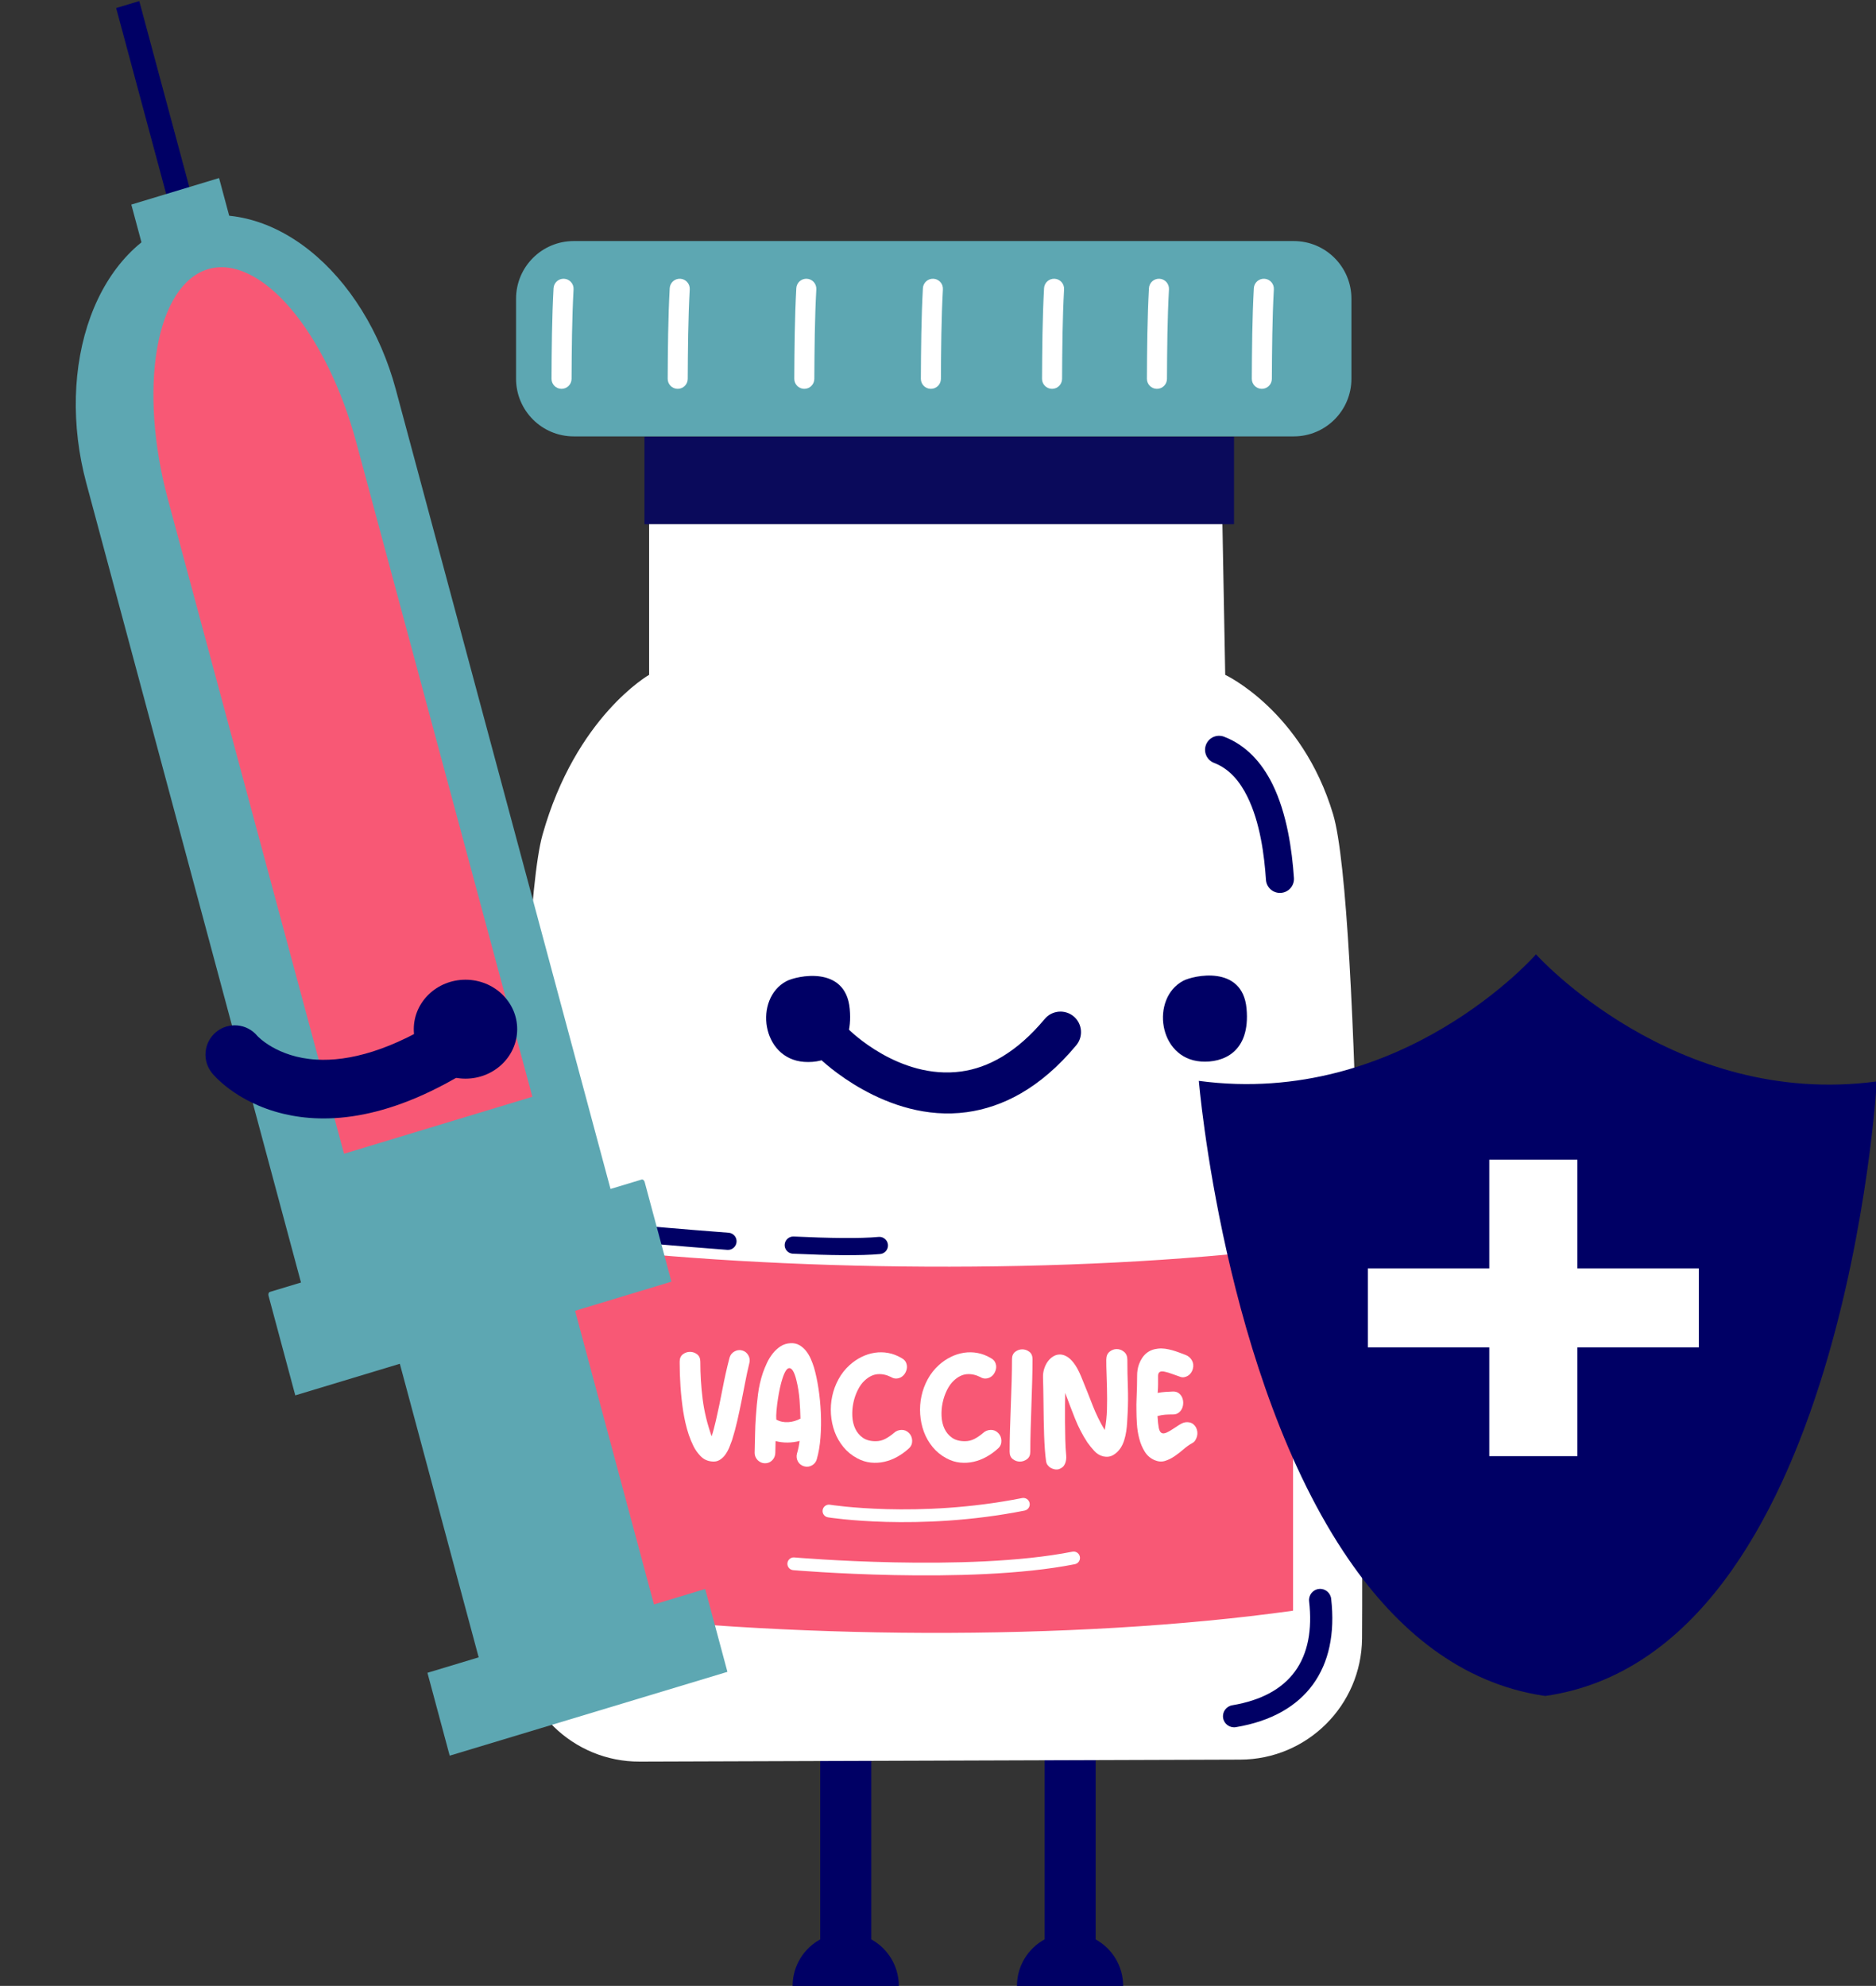 <?xml version="1.0" encoding="UTF-8"?>
<!DOCTYPE svg PUBLIC '-//W3C//DTD SVG 1.0//EN'
          'http://www.w3.org/TR/2001/REC-SVG-20010904/DTD/svg10.dtd'>
<svg clip-rule="evenodd" fill-rule="evenodd" height="2267.1" preserveAspectRatio="xMidYMid meet" stroke-linejoin="round" stroke-miterlimit="2" version="1.0" viewBox="133.5 90.8 2141.3 2267.1" width="2141.3" xmlns="http://www.w3.org/2000/svg" xmlns:xlink="http://www.w3.org/1999/xlink" zoomAndPan="magnify"
><rect x="133.5" y="90.8" width="2141.3" height="2267.1" fill="#333333" stroke="none"/><g
  ><g
    ><path d="M17850 0H20350V2500H17850z" fill="none" transform="translate(-17849.6 .751)"
      /><g
      ><g id="change1_5"
        ><path d="M11294.8,2245.32C11276,2255.62 11263.3,2275.55 11263.3,2298.45L11384.5,2298.45C11384.5,2275.55 11371.8,2255.62 11353.1,2245.32L11353.1,2007.24C11353.1,1991.14 11340,1978.07 11323.9,1978.07C11307.8,1978.07 11294.8,1991.14 11294.8,2007.24L11294.8,2245.32Z" fill="#000065" transform="matrix(1 0 0 1 -9969.022 59.483)"
        /></g
        ><g id="change1_3"
        ><path d="M11294.8,2245.32C11276,2255.62 11263.3,2275.55 11263.3,2298.45L11384.5,2298.45C11384.5,2275.55 11371.8,2255.62 11353.1,2245.32L11353.1,2007.24C11353.1,1991.14 11340,1978.07 11323.9,1978.07C11307.8,1978.07 11294.8,1991.14 11294.8,2007.24L11294.8,2245.32Z" fill="#000065" transform="matrix(1 0 0 1 -10225.076 59.483)"
        /></g
        ><g
        ><g transform="matrix(1.373 0 0 1.373 417.145 -54.02)"
          ><g id="change2_4"
            ><path d="M916.895,353.846C916.895,327.369 895.431,305.905 868.954,305.905L270.367,305.905C243.89,305.905 222.426,327.369 222.426,353.846L222.426,420.38C222.426,446.857 243.89,468.321 270.367,468.321L868.954,468.321C895.431,468.321 916.895,446.857 916.895,420.38L916.895,353.846Z" fill="#5da7b2"
            /></g
            ><clipPath id="a"
            ><path d="M916.895,353.846C916.895,327.369 895.431,305.905 868.954,305.905L270.367,305.905C243.89,305.905 222.426,327.369 222.426,353.846L222.426,420.38C222.426,446.857 243.89,468.321 270.367,468.321L868.954,468.321C895.431,468.321 916.895,446.857 916.895,420.38L916.895,353.846Z"
            /></clipPath
            ><g clip-path="url(#a)"
            ><g id="change3_9"
              ><path d="M560.644,345.123C559.28,370.193 559.091,395.305 558.957,420.407C558.932,425.006 562.646,428.76 567.245,428.785C571.844,428.81 575.598,425.096 575.623,420.496C575.756,395.667 575.937,370.827 577.286,346.028C577.536,341.436 574.011,337.504 569.418,337.254C564.826,337.005 560.894,340.53 560.644,345.123Z" fill="#fff"
              /></g
              ><g id="change3_1"
              ><path d="M560.644,345.123C559.28,370.193 559.091,395.305 558.957,420.407C558.932,425.006 562.646,428.76 567.245,428.785C571.844,428.81 575.598,425.096 575.623,420.496C575.756,395.667 575.937,370.827 577.286,346.028C577.536,341.436 574.011,337.504 569.418,337.254C564.826,337.005 560.894,340.53 560.644,345.123Z" fill="#fff" transform="translate(100.727)"
              /></g
              ><g id="change3_10"
              ><path d="M560.644,345.123C559.28,370.193 559.091,395.305 558.957,420.407C558.932,425.006 562.646,428.76 567.245,428.785C571.844,428.81 575.598,425.096 575.623,420.496C575.756,395.667 575.937,370.827 577.286,346.028C577.536,341.436 574.011,337.504 569.418,337.254C564.826,337.005 560.894,340.53 560.644,345.123Z" fill="#fff" transform="translate(187.923)"
              /></g
              ><g id="change3_11"
              ><path d="M560.644,345.123C559.28,370.193 559.091,395.305 558.957,420.407C558.932,425.006 562.646,428.76 567.245,428.785C571.844,428.81 575.598,425.096 575.623,420.496C575.756,395.667 575.937,370.827 577.286,346.028C577.536,341.436 574.011,337.504 569.418,337.254C564.826,337.005 560.894,340.53 560.644,345.123Z" fill="#fff" transform="translate(275.12)"
              /></g
              ><g id="change3_5"
              ><path d="M560.644,345.123C559.28,370.193 559.091,395.305 558.957,420.407C558.932,425.006 562.646,428.76 567.245,428.785C571.844,428.81 575.598,425.096 575.623,420.496C575.756,395.667 575.937,370.827 577.286,346.028C577.536,341.436 574.011,337.504 569.418,337.254C564.826,337.005 560.894,340.53 560.644,345.123Z" fill="#fff" transform="translate(-105.237)"
              /></g
              ><g id="change3_2"
              ><path d="M560.644,345.123C559.28,370.193 559.091,395.305 558.957,420.407C558.932,425.006 562.646,428.76 567.245,428.785C571.844,428.81 575.598,425.096 575.623,420.496C575.756,395.667 575.937,370.827 577.286,346.028C577.536,341.436 574.011,337.504 569.418,337.254C564.826,337.005 560.894,340.53 560.644,345.123Z" fill="#fff" transform="translate(-210.474)"
              /></g
              ><g id="change3_6"
              ><path d="M560.644,345.123C559.28,370.193 559.091,395.305 558.957,420.407C558.932,425.006 562.646,428.76 567.245,428.785C571.844,428.81 575.598,425.096 575.623,420.496C575.756,395.667 575.937,370.827 577.286,346.028C577.536,341.436 574.011,337.504 569.418,337.254C564.826,337.005 560.894,340.53 560.644,345.123Z" fill="#fff" transform="translate(-307.052)"
              /></g
            ></g
          ></g
          ><g id="change1_6"
          ><path d="M358.407 468.321H801.147V534.004H358.407z" fill="#000065" fill-opacity=".8" transform="matrix(1.52 0 0 1.52 324.304 -122.438)"
          /></g
          ><g transform="matrix(1.52 0 0 1.52 329.622 -122.438)"
          ><g id="change3_3"
            ><path d="M358.407,534.004L788.932,534.004L791.03,647.127C791.03,647.127 848.723,674.053 872.022,751.771C892.813,821.123 894.513,1262.59 893.781,1370.95C893.308,1421.17 852.549,1461.68 802.326,1461.85C682.873,1462.26 470.832,1462.96 351.371,1463.35C301.259,1463.52 260.277,1423.46 259.303,1373.36C257.472,1266.33 258.844,836.783 278.351,767.318C303.306,678.45 358.407,647.127 358.407,647.127L358.407,534.004Z" fill="#fff"
            /></g
            ><clipPath id="b"
            ><path d="M358.407,534.004L788.932,534.004L791.03,647.127C791.03,647.127 848.723,674.053 872.022,751.771C892.813,821.123 894.513,1262.59 893.781,1370.95C893.308,1421.17 852.549,1461.68 802.326,1461.85C682.873,1462.26 470.832,1462.96 351.371,1463.35C301.259,1463.52 260.277,1423.46 259.303,1373.36C257.472,1266.33 258.844,836.783 278.351,767.318C303.306,678.45 358.407,647.127 358.407,647.127L358.407,534.004Z"
            /></clipPath
            ><g clip-path="url(#b)"
            ><g id="change1_10"
              ><path d="M786.115,713.26C797.732,717.71 805.547,727.298 811.144,738.639C820.735,758.07 823.853,782.654 825.095,801.103C825.486,806.9 830.508,811.289 836.304,810.898C842.101,810.508 846.489,805.485 846.099,799.689C844.698,778.882 840.837,751.235 830.022,729.322C822.015,713.101 810.26,699.966 793.645,693.602C788.22,691.524 782.128,694.241 780.05,699.666C777.972,705.091 780.69,711.183 786.115,713.26Z" fill="#000065" transform="translate(-3.467)"
              /></g
              ><g id="change1_12"
              ><path d="M852.137,1357.34C854.581,1378.77 851.266,1396.62 841.578,1409.97C831.935,1423.25 816.102,1431.83 794.411,1435.46C789.876,1436.23 786.811,1440.53 787.572,1445.06C788.333,1449.6 792.634,1452.66 797.169,1451.9C823.959,1447.41 843.156,1436.17 855.066,1419.76C866.931,1403.41 871.689,1381.69 868.696,1355.45C868.175,1350.88 864.042,1347.59 859.472,1348.11C854.902,1348.63 851.616,1352.77 852.137,1357.34Z" fill="#000065" transform="translate(1.89 -14.432)"
              /></g
              ><g
              ><g id="change1_7"
                ><path d="M1928.37,817.181C2080.79,732.009 2832.06,547.038 2907.82,1221.88C2983.57,1896.73 2557.37,2065.85 2225.09,2048.24C1568.19,2013.44 1433.17,1093.9 1928.37,817.181Z" fill="#000065" transform="rotate(1.124 -42395.732 19165.042) scale(.049)"
                /></g
                ><g id="change1_4"
                ><path d="M1928.37,817.181C2080.79,732.009 2832.06,547.038 2907.82,1221.88C2983.57,1896.73 2557.37,2065.85 2225.09,2048.24C1568.19,2013.44 1433.17,1093.9 1928.37,817.181Z" fill="#000065" transform="rotate(1.124 -42232.395 34353.283) scale(.049)"
                /></g
                ><g id="change1_2"
                ><path d="M6358.55,1349.57C6358.57,1349.58 6421.44,1411.42 6499.13,1400.74C6532.4,1396.16 6568.78,1378.77 6603.79,1336.75C6610.73,1328.42 6609.61,1316.02 6601.28,1309.08C6592.95,1302.14 6580.55,1303.27 6573.61,1311.59C6546.69,1343.9 6519.36,1358.3 6493.78,1361.82C6434.18,1370.01 6386.25,1321.71 6386.25,1321.71C6378.56,1314.07 6366.11,1314.1 6358.47,1321.79C6350.83,1329.48 6350.86,1341.93 6358.55,1349.57ZM6358.55,1349.57L6358.55,1349.57L6358.55,1349.57Z" fill="#000065" transform="translate(-4504.812 -124.004) scale(.785)"
                /></g
              ></g
              ><g transform="matrix(.837 0 0 .837 -959.438 -371.135)"
              ><g id="change4_2"
                ><path d="M1499.99,1728.77L1493.84,2055.53C1690.51,2081.82 1953.57,2084.14 2152.24,2056.31L2152.24,1730.38C1952.55,1755.14 1691.67,1752.12 1499.99,1728.77Z" fill="#f85875"
                /></g
                ><clipPath id="c"
                ><path d="M1499.99,1728.77L1493.84,2055.53C1690.51,2081.82 1953.57,2084.14 2152.24,2056.31L2152.24,1730.38C1952.55,1755.14 1691.67,1752.12 1499.99,1728.77Z"
                /></clipPath
                ><g clip-path="url(#c)"
                ><g id="change3_4"
                  ><path d="M1749.76,1969.53C1749.76,1969.53 1830.36,1982.49 1926.17,1963.48C1929.27,1962.86 1931.29,1959.85 1930.68,1956.75C1930.06,1953.65 1927.05,1951.63 1923.94,1952.24C1830.33,1970.82 1751.57,1958.22 1751.57,1958.22C1748.45,1957.72 1745.51,1959.85 1745.01,1962.97C1744.51,1966.09 1746.64,1969.03 1749.76,1969.53Z" fill="#fff" transform="translate(-14.822 3.007)"
                  /></g
                  ><g id="change3_12"
                  ><path d="M1718.6,1966.57C1718.6,1966.57 1875.95,1980.14 1971.28,1961.22C1974.38,1960.61 1976.39,1957.59 1975.78,1954.49C1975.16,1951.39 1972.15,1949.37 1969.05,1949.99C1874.94,1968.66 1719.59,1955.16 1719.59,1955.16C1716.44,1954.89 1713.66,1957.23 1713.39,1960.37C1713.12,1963.52 1715.45,1966.3 1718.6,1966.57Z" fill="#fff" transform="translate(-14.822 53.37)"
                  /></g
                ></g
              ></g
              ><g id="change1_8"
              ><path d="M1947.22,1744.46C1914.66,1745.95 1885.96,1746.37 1868.86,1744.76C1864.63,1744.36 1861.51,1740.6 1861.91,1736.36C1862.31,1732.13 1866.08,1729.01 1870.31,1729.41C1886.94,1730.98 1914.85,1730.51 1946.51,1729.06C1950.76,1728.87 1954.37,1732.16 1954.57,1736.41C1954.76,1740.66 1951.47,1744.27 1947.22,1744.46ZM2140.92,1729.77C2140.92,1729.77 2031.53,1739.27 2005.94,1741.03C2001.7,1741.32 1998.02,1738.11 1997.73,1733.87C1997.43,1729.62 2000.64,1725.94 2004.89,1725.65C2030.42,1723.89 2139.59,1714.41 2139.59,1714.41C2143.83,1714.04 2147.57,1717.19 2147.93,1721.42C2148.3,1725.66 2145.16,1729.4 2140.92,1729.77Z" fill="#000065" transform="matrix(-.837 0 0 .837 2096.18 -378.236)"
              /></g
            ></g
          ></g
        ></g
        ><g fill="#fff" fill-rule="nonzero" id="change3_7"
        ><path d="M1704.76,1833.47C1707.18,1834.14 1709.02,1835.6 1710.27,1837.86C1711.53,1840.11 1711.82,1842.45 1711.15,1844.87C1709.81,1850.3 1708.6,1855.88 1707.52,1861.6C1706.43,1867.32 1705.3,1873.09 1704.13,1878.89C1702.96,1884.7 1701.71,1890.55 1700.37,1896.44C1699.04,1902.33 1697.45,1908.19 1695.61,1914.04C1694.94,1915.96 1694.13,1918.09 1693.17,1920.43C1692.21,1922.77 1691.02,1924.94 1689.6,1926.95C1688.18,1928.95 1686.47,1930.56 1684.46,1931.77C1682.45,1932.98 1680.12,1933.42 1677.44,1933.09C1675.52,1932.92 1673.7,1932.44 1671.99,1931.65C1670.28,1930.85 1668.71,1929.7 1667.29,1928.2C1664.7,1925.53 1662.59,1922.54 1660.97,1919.24C1659.34,1915.94 1657.94,1912.54 1656.77,1909.03C1655.6,1905.52 1654.62,1902.01 1653.82,1898.5C1653.03,1895 1652.34,1891.44 1651.76,1887.85C1650.67,1880.5 1649.88,1873.15 1649.37,1865.8C1648.87,1858.45 1648.62,1851.05 1648.62,1843.62C1648.62,1840.61 1649.58,1838.38 1651.5,1836.91C1653.42,1835.45 1655.56,1834.72 1657.89,1834.72C1660.23,1834.72 1662.36,1835.45 1664.29,1836.91C1666.21,1838.38 1667.17,1840.61 1667.17,1843.62C1667.17,1854.9 1667.86,1866.03 1669.24,1877.01C1670.61,1888 1673.31,1899.17 1677.32,1910.53C1678.07,1908.28 1678.74,1906 1679.32,1903.7C1679.91,1901.41 1680.49,1899.05 1681.08,1896.62C1683.25,1887.18 1685.23,1877.72 1687.03,1868.24C1688.83,1858.76 1690.93,1849.34 1693.36,1839.99C1694.03,1837.56 1695.49,1835.7 1697.74,1834.41C1700,1833.11 1702.34,1832.8 1704.76,1833.47Z" transform="matrix(1.272 0 0 1.272 -1187.774 -699.691)"
          /><path d="M1769.17,1848.76C1770.76,1854.19 1772.09,1860.45 1773.18,1867.55C1774.26,1874.65 1774.97,1881.94 1775.31,1889.42C1775.64,1896.89 1775.54,1904.27 1774.99,1911.54C1774.45,1918.8 1773.34,1925.32 1771.67,1931.08C1771.01,1933.51 1769.56,1935.34 1767.35,1936.6C1765.14,1937.85 1762.82,1938.14 1760.4,1937.47C1759.14,1937.14 1758.04,1936.6 1757.08,1935.85C1756.12,1935.09 1755.34,1934.19 1754.76,1933.15C1754.17,1932.11 1753.8,1930.98 1753.63,1929.77C1753.46,1928.56 1753.55,1927.32 1753.88,1926.07C1754.47,1924.15 1754.94,1922.25 1755.32,1920.37C1755.7,1918.49 1756.01,1916.59 1756.26,1914.67C1752.75,1915.59 1749.16,1916.07 1745.48,1916.11C1741.81,1916.15 1738.22,1915.71 1734.71,1914.79C1734.62,1916.55 1734.58,1918.32 1734.58,1920.12C1734.58,1921.91 1734.54,1923.69 1734.46,1925.44C1734.37,1928.03 1733.45,1930.23 1731.7,1932.02C1729.95,1933.82 1727.77,1934.72 1725.18,1934.72C1723.93,1934.72 1722.74,1934.47 1721.61,1933.97C1720.49,1933.46 1719.5,1932.8 1718.67,1931.96C1717.83,1931.12 1717.16,1930.14 1716.66,1929.02C1716.16,1927.89 1715.91,1926.7 1715.91,1925.44C1716.08,1919.93 1716.2,1914.42 1716.29,1908.9C1716.37,1903.39 1716.62,1897.88 1717.04,1892.36C1717.46,1885.85 1718.08,1879.31 1718.92,1872.75C1719.76,1866.19 1721.22,1859.78 1723.31,1853.52C1724.31,1850.68 1725.52,1847.73 1726.94,1844.68C1728.36,1841.63 1730.07,1838.84 1732.08,1836.29C1734.08,1833.74 1736.4,1831.59 1739.03,1829.84C1741.66,1828.08 1744.69,1827.12 1748.12,1826.95C1751.12,1826.79 1753.78,1827.37 1756.07,1828.71C1758.37,1830.04 1760.38,1831.8 1762.09,1833.97C1763.8,1836.14 1765.22,1838.54 1766.35,1841.17C1767.48,1843.81 1768.42,1846.33 1769.17,1848.76ZM1735.34,1895.5C1736.92,1896.41 1738.63,1897.06 1740.47,1897.44C1742.31,1897.81 1744.19,1897.94 1746.11,1897.81C1748.03,1897.69 1749.91,1897.36 1751.75,1896.81C1753.59,1896.27 1755.34,1895.54 1757.01,1894.62C1756.93,1889.61 1756.66,1884.03 1756.2,1877.89C1755.74,1871.75 1754.76,1865.67 1753.25,1859.66C1751.58,1853.06 1749.6,1849.61 1747.3,1849.32C1745,1849.03 1742.77,1852.43 1740.6,1859.53C1740.01,1861.29 1739.37,1863.77 1738.65,1866.99C1737.94,1870.2 1737.32,1873.59 1736.78,1877.14C1736.23,1880.69 1735.82,1884.13 1735.52,1887.48C1735.23,1890.82 1735.17,1893.49 1735.34,1895.5Z" transform="matrix(1.272 0 0 1.272 -1187.774 -699.691)"
          /><path d="M1840.84,1907.53C1842.77,1905.77 1845.02,1904.85 1847.61,1904.77C1850.2,1904.68 1852.45,1905.6 1854.38,1907.53C1856.21,1909.36 1857.17,1911.66 1857.26,1914.42C1857.34,1917.17 1856.38,1919.47 1854.38,1921.31C1851.2,1924.23 1847.76,1926.74 1844.04,1928.83C1840.32,1930.92 1836.46,1932.42 1832.45,1933.34C1828.44,1934.26 1824.35,1934.51 1820.17,1934.09C1815.99,1933.67 1811.9,1932.38 1807.89,1930.21C1803.04,1927.62 1798.93,1924.25 1795.55,1920.12C1792.16,1915.98 1789.55,1911.43 1787.71,1906.46C1785.88,1901.49 1784.77,1896.25 1784.39,1890.74C1784.02,1885.22 1784.39,1879.81 1785.52,1874.51C1786.65,1869.2 1788.53,1864.13 1791.16,1859.28C1793.79,1854.44 1797.15,1850.18 1801.25,1846.5C1804.5,1843.58 1808.03,1841.17 1811.84,1839.3C1815.64,1837.42 1819.56,1836.16 1823.61,1835.54C1827.66,1834.91 1831.74,1834.97 1835.83,1835.73C1839.92,1836.48 1843.93,1838.02 1847.86,1840.36C1849.7,1841.36 1850.97,1842.64 1851.68,1844.18C1852.39,1845.73 1852.68,1847.3 1852.56,1848.88C1852.43,1850.47 1851.95,1852.02 1851.12,1853.52C1850.28,1855.02 1849.22,1856.21 1847.92,1857.09C1846.63,1857.97 1845.12,1858.49 1843.41,1858.66C1841.7,1858.82 1839.97,1858.36 1838.21,1857.28C1834.2,1855.27 1830.19,1854.44 1826.18,1854.77C1822.17,1855.11 1818.29,1857.03 1814.53,1860.54C1812.19,1862.71 1810.14,1865.57 1808.39,1869.12C1806.63,1872.67 1805.34,1876.45 1804.5,1880.46C1803.67,1884.47 1803.36,1888.52 1803.56,1892.61C1803.77,1896.71 1804.65,1900.4 1806.2,1903.7C1807.74,1907 1810,1909.7 1812.96,1911.79C1815.93,1913.88 1819.75,1914.92 1824.43,1914.92C1827.6,1914.92 1830.53,1914.21 1833.2,1912.79C1835.87,1911.37 1838.42,1909.61 1840.84,1907.53Z" transform="matrix(1.272 0 0 1.272 -1187.774 -699.691)"
          /><path d="M1920.91,1907.53C1922.84,1905.77 1925.09,1904.85 1927.68,1904.77C1930.27,1904.68 1932.53,1905.6 1934.45,1907.53C1936.29,1909.36 1937.25,1911.66 1937.33,1914.42C1937.41,1917.17 1936.45,1919.47 1934.45,1921.31C1931.27,1924.23 1927.83,1926.74 1924.11,1928.83C1920.39,1930.92 1916.53,1932.42 1912.52,1933.34C1908.51,1934.26 1904.42,1934.51 1900.24,1934.09C1896.06,1933.67 1891.97,1932.38 1887.96,1930.21C1883.11,1927.62 1879,1924.25 1875.62,1920.12C1872.23,1915.98 1869.62,1911.43 1867.78,1906.46C1865.95,1901.49 1864.84,1896.25 1864.46,1890.74C1864.09,1885.22 1864.46,1879.81 1865.59,1874.51C1866.72,1869.2 1868.6,1864.13 1871.23,1859.28C1873.86,1854.44 1877.22,1850.18 1881.32,1846.5C1884.58,1843.58 1888.11,1841.17 1891.91,1839.3C1895.71,1837.42 1899.63,1836.16 1903.68,1835.54C1907.74,1834.91 1911.81,1834.97 1915.9,1835.73C1920,1836.48 1924.01,1838.02 1927.93,1840.36C1929.77,1841.36 1931.04,1842.64 1931.75,1844.18C1932.46,1845.73 1932.76,1847.3 1932.63,1848.88C1932.51,1850.47 1932.03,1852.02 1931.19,1853.52C1930.36,1855.02 1929.29,1856.21 1928,1857.09C1926.7,1857.97 1925.2,1858.49 1923.48,1858.66C1921.77,1858.82 1920.04,1858.36 1918.28,1857.28C1914.27,1855.27 1910.26,1854.44 1906.25,1854.77C1902.24,1855.11 1898.36,1857.03 1894.6,1860.54C1892.26,1862.71 1890.22,1865.57 1888.46,1869.12C1886.71,1872.67 1885.41,1876.45 1884.58,1880.46C1883.74,1884.47 1883.43,1888.52 1883.64,1892.61C1883.85,1896.71 1884.72,1900.4 1886.27,1903.7C1887.81,1907 1890.07,1909.7 1893.03,1911.79C1896,1913.88 1899.82,1914.92 1904.5,1914.92C1907.67,1914.92 1910.6,1914.21 1913.27,1912.79C1915.94,1911.37 1918.49,1909.61 1920.91,1907.53Z" transform="matrix(1.272 0 0 1.272 -1187.774 -699.691)"
          /><path d="M1946.85,1841.36C1946.85,1838.36 1947.81,1836.12 1949.74,1834.66C1951.66,1833.2 1953.77,1832.47 1956.06,1832.47C1958.36,1832.47 1960.47,1833.2 1962.39,1834.66C1964.31,1836.12 1965.27,1838.36 1965.27,1841.36C1965.27,1847.3 1965.17,1853.83 1964.96,1860.97C1964.75,1868.12 1964.52,1875.4 1964.27,1882.84C1964.02,1890.28 1963.79,1897.56 1963.58,1904.71C1963.37,1911.85 1963.27,1918.39 1963.27,1924.32C1963.27,1927.32 1962.29,1929.56 1960.32,1931.02C1958.36,1932.48 1956.23,1933.21 1953.93,1933.21C1951.64,1933.21 1949.53,1932.48 1947.61,1931.02C1945.68,1929.56 1944.72,1927.32 1944.72,1924.32C1944.72,1918.39 1944.83,1911.85 1945.04,1904.71C1945.25,1897.56 1945.5,1890.28 1945.79,1882.84C1946.08,1875.4 1946.33,1868.12 1946.54,1860.97C1946.75,1853.83 1946.85,1847.3 1946.85,1841.36Z" transform="matrix(1.272 0 0 1.272 -1187.774 -699.691)"
          /><path d="M2031.44,1841.87C2031.44,1838.61 2032.42,1836.18 2034.38,1834.6C2036.34,1833.01 2038.5,1832.22 2040.83,1832.22C2043.17,1832.22 2045.35,1833.03 2047.35,1834.66C2049.36,1836.29 2050.36,1838.69 2050.36,1841.87C2050.36,1849.97 2050.5,1857.99 2050.8,1865.92C2051.09,1873.86 2051.03,1881.88 2050.61,1889.98C2050.44,1892.49 2050.3,1895.1 2050.17,1897.81C2050.04,1900.53 2049.77,1903.27 2049.36,1906.02C2048.94,1908.78 2048.33,1911.43 2047.54,1913.98C2046.74,1916.53 2045.68,1918.85 2044.34,1920.93C2042.51,1923.69 2040.29,1925.82 2037.7,1927.32C2035.11,1928.83 2032.19,1929.25 2028.93,1928.58C2025.76,1927.83 2023.02,1926.2 2020.72,1923.69C2018.42,1921.18 2016.36,1918.64 2014.52,1916.05C2010.09,1909.28 2006.37,1902.12 2003.37,1894.56C2000.36,1887 1997.44,1879.33 1994.6,1871.56C1994.51,1874.4 1994.45,1878.12 1994.41,1882.72C1994.37,1887.31 1994.37,1892.24 1994.41,1897.5C1994.45,1902.76 1994.53,1908.05 1994.66,1913.35C1994.78,1918.66 1995.06,1923.44 1995.47,1927.7C1995.72,1930.37 1995.37,1932.86 1994.41,1935.16C1993.45,1937.45 1991.63,1939.06 1988.96,1939.98C1987.79,1940.31 1986.58,1940.38 1985.32,1940.17C1984.07,1939.96 1982.88,1939.54 1981.75,1938.91C1980.62,1938.29 1979.66,1937.45 1978.87,1936.41C1978.08,1935.37 1977.6,1934.17 1977.43,1932.84C1977.01,1930.08 1976.66,1926.68 1976.36,1922.62C1976.07,1918.57 1975.84,1914.25 1975.67,1909.66C1975.51,1905.06 1975.38,1900.3 1975.3,1895.37C1975.22,1890.44 1975.15,1885.66 1975.11,1881.02C1975.07,1876.39 1975.01,1872.04 1974.92,1867.99C1974.84,1863.94 1974.76,1860.49 1974.67,1857.65C1974.59,1854.98 1974.94,1852.39 1975.74,1849.88C1976.53,1847.38 1977.64,1845.16 1979.06,1843.24C1980.48,1841.32 1982.15,1839.8 1984.07,1838.67C1985.99,1837.54 1988.06,1837.02 1990.27,1837.1C1992.49,1837.19 1994.74,1838 1997.04,1839.55C1999.34,1841.09 2001.61,1843.58 2003.87,1847C2005.21,1849.09 2006.39,1851.28 2007.44,1853.58C2008.48,1855.88 2009.47,1858.2 2010.38,1860.54C2013.39,1867.89 2016.34,1875.3 2019.22,1882.78C2022.1,1890.25 2025.71,1897.63 2030.06,1904.89C2031.23,1898.88 2031.89,1892.72 2032.06,1886.41C2032.23,1880.1 2032.23,1873.74 2032.06,1867.3C2031.98,1863.04 2031.85,1858.8 2031.69,1854.58C2031.52,1850.37 2031.44,1846.12 2031.44,1841.87Z" transform="matrix(1.272 0 0 1.272 -1187.774 -699.691)"
          /><path d="M2099.1,1899.01C2101.44,1897.84 2103.82,1897.52 2106.24,1898.07C2108.67,1898.61 2110.59,1900.13 2112.01,1902.64C2112.59,1903.81 2112.97,1905.06 2113.14,1906.4C2113.3,1907.74 2113.22,1909.07 2112.89,1910.41C2112.55,1911.74 2112.03,1912.98 2111.32,1914.1C2110.61,1915.23 2109.67,1916.09 2108.5,1916.67C2105.91,1918.09 2103.32,1919.93 2100.73,1922.19C2098.14,1924.44 2095.47,1926.51 2092.71,1928.39C2089.95,1930.27 2087.11,1931.67 2084.19,1932.59C2081.27,1933.51 2078.18,1933.3 2074.92,1931.96C2071.16,1930.37 2068.19,1927.85 2066.02,1924.38C2063.85,1920.91 2062.2,1917.03 2061.07,1912.73C2059.94,1908.42 2059.23,1904 2058.94,1899.44C2058.65,1894.89 2058.5,1890.78 2058.5,1887.1C2058.42,1883.59 2058.46,1880.06 2058.63,1876.51C2058.8,1872.96 2058.92,1869.43 2059,1865.92C2059.09,1862.75 2059.13,1859.41 2059.13,1855.9C2059.13,1852.39 2059.67,1849.09 2060.76,1846C2063.93,1837.39 2069.61,1832.67 2077.8,1831.84C2079.89,1831.59 2082,1831.61 2084.13,1831.9C2086.26,1832.19 2088.37,1832.63 2090.46,1833.22C2092.54,1833.8 2094.59,1834.47 2096.6,1835.22C2098.6,1835.98 2100.61,1836.73 2102.61,1837.48C2105.03,1838.4 2106.91,1840.01 2108.25,1842.3C2109.59,1844.6 2109.88,1847.17 2109.13,1850.01C2108.79,1851.26 2108.25,1852.43 2107.5,1853.52C2106.75,1854.6 2105.83,1855.48 2104.74,1856.15C2103.66,1856.82 2102.51,1857.26 2101.3,1857.47C2100.08,1857.67 2098.85,1857.53 2097.6,1857.03C2095.93,1856.44 2094.22,1855.84 2092.46,1855.21C2090.71,1854.58 2088.95,1853.98 2087.2,1853.39C2086.2,1853.14 2085.15,1852.87 2084.07,1852.58C2082.98,1852.29 2081.98,1852.18 2081.06,1852.27C2080.14,1852.35 2079.39,1852.7 2078.8,1853.33C2078.22,1853.96 2077.93,1855.02 2077.93,1856.53L2077.93,1863.86C2077.93,1866.32 2077.8,1868.89 2077.55,1871.56C2079.89,1871.14 2082.18,1870.85 2084.44,1870.68C2086.7,1870.52 2089.04,1870.39 2091.46,1870.31C2093.46,1870.31 2095.13,1870.81 2096.47,1871.81C2097.81,1872.82 2098.81,1874.07 2099.48,1875.57C2100.15,1877.08 2100.48,1878.7 2100.48,1880.46C2100.48,1882.21 2100.15,1883.86 2099.48,1885.41C2098.81,1886.95 2097.81,1888.25 2096.47,1889.29C2095.13,1890.34 2093.46,1890.86 2091.46,1890.86C2088.7,1890.86 2086.26,1890.94 2084.13,1891.11C2082,1891.28 2079.76,1891.69 2077.42,1892.36C2077.67,1896.79 2078.03,1900.22 2078.49,1902.64C2078.95,1905.06 2079.74,1906.65 2080.87,1907.4C2082,1908.15 2083.59,1908.07 2085.63,1907.15C2087.68,1906.23 2090.41,1904.6 2093.84,1902.26C2094.76,1901.6 2095.64,1901.01 2096.47,1900.51C2097.31,1900.01 2098.18,1899.51 2099.1,1899.01Z" transform="matrix(1.272 0 0 1.272 -1187.774 -699.691)"
        /></g
        ><g
        ><g id="change1_9"
          ><path d="M8490.88 11283.8H8541.997V11761.821H8490.88z" fill="#000065" transform="matrix(.516 -.156 .192 .714 -6281.69 -6632.067)"
          /></g
          ><g id="change2_3"
          ><path d="M8433.08 11577.7H8627.185V11673.304H8433.08z" fill="#5da7b2" transform="matrix(.516 -.156 .185 .689 -6209.951 -6337.146)"
          /></g
          ><g
          ><g id="change2_2"
            ><path d="M8815.86,13830.9L8815.86,13274.8L8290.76,13274.8L8290.76,13830.9L8137.29,13830.9L8137.29,13968.2L8969.34,13968.2L8969.34,13830.9L8815.86,13830.9Z" fill="#5da7b2" transform="matrix(.381 -.115 .185 .689 -5037.635 -6593.242)"
            /></g
            ><g id="change2_1"
            ><path d="M8210.98,13104.5L8142.29,13104.5C8140.96,13104.5 8139.69,13105 8138.75,13106C8137.82,13106.9 8137.29,13108.2 8137.29,13109.5C8137.29,13137.6 8137.29,13274.8 8137.29,13274.8L8969.34,13274.8C8969.34,13274.8 8969.34,13137.6 8969.34,13109.5C8969.34,13108.2 8968.81,13106.9 8967.87,13106C8966.93,13105 8965.66,13104.5 8964.34,13104.5L8895.65,13104.5L8895.65,11779.7C8895.65,11684.8 8859.58,11593.8 8795.38,11526.6C8731.18,11459.5 8644.1,11421.8 8553.31,11421.8L8553.31,11421.8C8462.52,11421.8 8375.45,11459.5 8311.25,11526.6C8247.05,11593.8 8210.98,11684.8 8210.98,11779.7L8210.98,13104.5Z" fill="#5da7b2" transform="matrix(.516 -.156 .185 .689 -6184.138 -6193.17)"
            /></g
            ><g id="change4_1"
            ><path d="M8210.98,12941.6L8895.65,12941.6L8895.65,11779.7C8895.65,11684.8 8859.58,11593.8 8795.38,11526.6C8731.18,11459.5 8644.1,11421.8 8553.31,11421.8L8553.31,11421.8C8462.52,11421.8 8375.45,11459.5 8311.25,11526.6C8247.05,11593.8 8210.98,11684.8 8210.98,11779.7L8210.98,12941.6Z" fill="#f85875" transform="matrix(.314 -.095 .173 .643 -4290.985 -6133.492)"
            /></g
          ></g
        ></g
        ><g id="change1_11"
        ><path d="M5737.49,1364.85C5737.5,1364.87 5759.29,1392.52 5805.6,1403.64C5846.1,1413.36 5908.15,1411.19 5992.38,1356.11C6005.34,1347.64 6008.98,1330.24 6000.51,1317.28C5992.04,1304.32 5974.64,1300.68 5961.68,1309.15C5909.04,1343.57 5868.07,1353.48 5837.46,1351.78C5799.39,1349.67 5780.72,1329.08 5780.72,1329.08C5770.84,1317.15 5753.15,1315.48 5741.22,1325.35C5729.29,1335.23 5727.62,1352.92 5737.49,1364.85ZM5737.49,1364.85L5737.49,1364.85L5737.49,1364.85Z" fill="#000065" transform="translate(-6463.394 -310.86) scale(1.192)"
        /></g
        ><g id="change1_13" transform="matrix(1.579 0 0 1.511 -8831.938 -727.214)"
        ><circle cx="6014.41" cy="1318.95" fill="#000065" r="37.374"
        /></g
        ><g transform="matrix(-5.345 0 0 4.98 23536.21 -25646.119)"
        ><g id="change1_1"
          ><path d="M4048.42,5556.83C3984.56,5547.02 3977.64,5415.96 3977.64,5415.96C4020.92,5422.17 4050.42,5386.83 4050.42,5386.83C4050.42,5386.83 4079.14,5422.05 4122.42,5415.83C4122.42,5415.83 4117.16,5483.9 4090.35,5525.65C4080.01,5541.74 4066.47,5553.92 4048.79,5556.78L4048.42,5556.83Z" fill="#000065"
          /></g
          ><clipPath id="d"
          ><path d="M4048.42,5556.83C3984.56,5547.02 3977.64,5415.96 3977.64,5415.96C4020.92,5422.17 4050.42,5386.83 4050.42,5386.83C4050.42,5386.83 4079.14,5422.05 4122.42,5415.83C4122.42,5415.83 4117.16,5483.9 4090.35,5525.65C4080.01,5541.74 4066.47,5553.92 4048.79,5556.78L4048.42,5556.83Z"
          /></clipPath
          ><g clip-path="url(#d)"
          ><g id="change3_8"
            ><path d="M1828.09,1476.27L1828.09,1385.27L1762.06,1385.27L1762.06,1476.27L1671.06,1476.27L1671.06,1542.3L1762.06,1542.3L1762.06,1633.3L1828.09,1633.3L1828.09,1542.3L1919.09,1542.3L1919.09,1476.27L1828.09,1476.27Z" fill="#fff" transform="matrix(.285 0 0 .274 3539.39 5054.33)"
            /></g
          ></g
        ></g
      ></g
    ></g
  ></g
></svg
>
